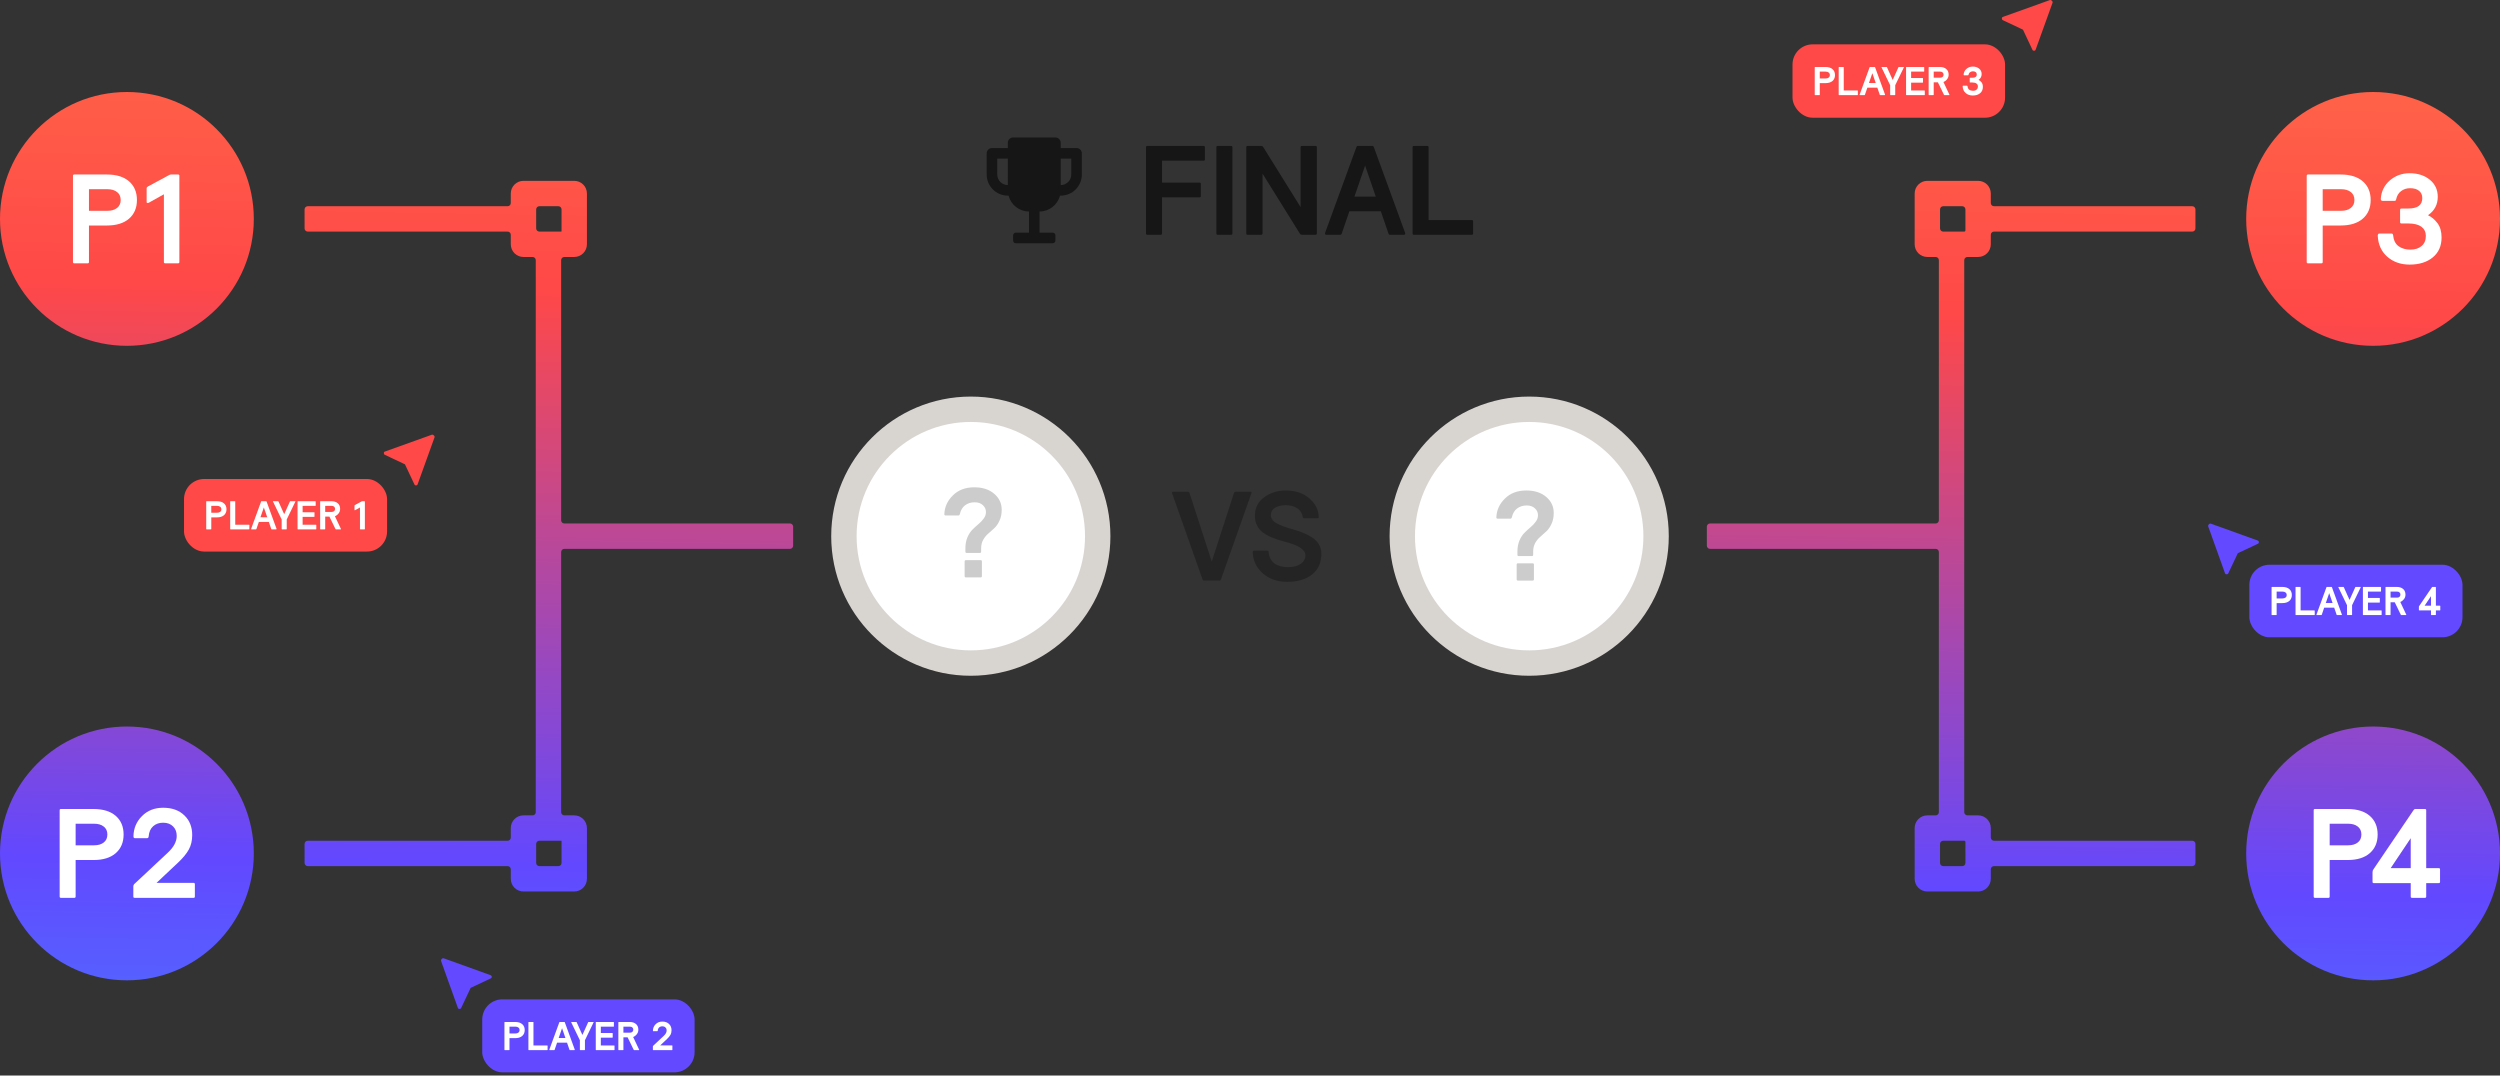 <svg width="788" height="339" viewBox="0 0 788 339" fill="none" xmlns="http://www.w3.org/2000/svg">
<rect x="0" y="0" width="788" height="339" fill="#333333" stroke="none"/>
<path fill-rule="evenodd" clip-rule="evenodd" d="M40 109C62.091 109 80 91.091 80 69C80 46.909 62.091 29 40 29C17.909 29 0 46.909 0 69C0 91.091 17.909 109 40 109ZM40 309C62.091 309 80 291.091 80 269C80 246.909 62.091 229 40 229C17.909 229 0 246.909 0 269C0 291.091 17.909 309 40 309ZM788 69C788 91.091 770.091 109 748 109C725.909 109 708 91.091 708 69C708 46.909 725.909 29 748 29C770.091 29 788 46.909 788 69ZM611.5 266C611.5 265.448 611.948 265 612.5 265H619.128V265C619.334 265 619.5 265.166 619.5 265.372V272C619.5 272.552 619.052 273 618.5 273H612.5C611.948 273 611.5 272.552 611.5 272V266ZM623.5 281C625.709 281 627.5 279.209 627.5 277V274C627.5 273.448 627.948 273 628.5 273H635.5H684H691C691.552 273 692 272.552 692 272V266C692 265.448 691.552 265 691 265H684H635.5H628.5C627.948 265 627.5 264.552 627.5 264V261C627.5 258.791 625.709 257 623.5 257H620.128C619.576 257 619.128 256.552 619.128 256V249V173V169V165V89V82C619.128 81.448 619.576 81 620.128 81H623.5C625.709 81 627.5 79.209 627.5 77V74C627.5 73.448 627.948 73 628.5 73L635.5 73L684 73H691C691.552 73 692 72.552 692 72V66C692 65.448 691.552 65 691 65H684L635.5 65H628.5C627.948 65 627.5 64.552 627.5 64V61C627.5 58.791 625.709 57 623.5 57L607.5 57C605.291 57 603.5 58.791 603.5 61V77C603.5 79.209 605.291 81 607.5 81H610.128C610.68 81 611.128 81.448 611.128 82V89V157V164C611.128 164.552 610.68 165 610.128 165H603.128H546H539C538.448 165 538 165.448 538 166V172C538 172.552 538.448 173 539 173H546H603.128H610.128C610.68 173 611.128 173.448 611.128 174V181V249V256C611.128 256.552 610.68 257 610.128 257H607.5C605.291 257 603.5 258.791 603.5 261V277C603.5 279.209 605.291 281 607.5 281H623.5ZM619.128 73H612.5C611.948 73 611.5 72.552 611.5 72V66C611.5 65.448 611.948 65 612.5 65L618.5 65C619.052 65 619.5 65.448 619.5 66V72.628C619.5 72.834 619.334 73 619.128 73V73ZM161 61C161 58.791 162.791 57 165 57H181C183.209 57 185 58.791 185 61V77C185 79.209 183.209 81 181 81H177.872C177.32 81 176.872 81.448 176.872 82V89V157V164C176.872 164.552 177.32 165 177.872 165H184.872H242H249C249.552 165 250 165.448 250 166V172C250 172.552 249.552 173 249 173H242H184.872H177.872C177.32 173 176.872 173.448 176.872 174V181L176.872 249V256C176.872 256.552 177.32 257 177.872 257H181C183.209 257 185 258.791 185 261V277C185 279.209 183.209 281 181 281H165C162.791 281 161 279.209 161 277V274C161 273.448 160.552 273 160 273H153H104H97C96.448 273 96 272.552 96 272V266C96 265.448 96.448 265 97 265H104L153 265L160 265C160.552 265 161 264.552 161 264V261C161 258.791 162.791 257 165 257H167.872C168.424 257 168.872 256.552 168.872 256V249L168.872 173V169V165L168.872 89L168.872 82C168.872 81.448 168.424 81 167.872 81H165C162.791 81 161 79.209 161 77V74C161 73.448 160.552 73 160 73H153H104H97C96.448 73 96 72.552 96 72V66C96 65.448 96.448 65 97 65H104H153H160C160.552 65 161 64.552 161 64V61ZM169 272C169 272.552 169.448 273 170 273L176 273C176.552 273 177 272.552 177 272V265.128C177 265.057 176.943 265 176.872 265V265H170C169.448 265 169 265.448 169 266V272ZM169 72C169 72.552 169.448 73 170 73H176.872V73C176.943 73 177 72.943 177 72.872V66C177 65.448 176.552 65 176 65H170C169.448 65 169 65.448 169 66V72ZM748 309C770.091 309 788 291.091 788 269C788 246.909 770.091 229 748 229C725.909 229 708 246.909 708 269C708 291.091 725.909 309 748 309Z" fill="url(#paint0_linear_176_25)"/>
<path d="M729.273 282.6V255.4C729.273 255.133 729.407 255 729.673 255H739.953C742.967 255 745.3 255.72 746.953 257.16C748.607 258.6 749.433 260.56 749.433 263.04C749.433 265.52 748.607 267.48 746.953 268.92C745.3 270.36 742.967 271.08 739.953 271.08H734.313V282.6C734.313 282.867 734.18 283 733.913 283H729.673C729.407 283 729.273 282.867 729.273 282.6ZM734.313 259.64V266.44H740.153C741.407 266.44 742.407 266.147 743.153 265.56C743.927 264.973 744.313 264.133 744.313 263.04C744.313 261.947 743.927 261.107 743.153 260.52C742.407 259.933 741.407 259.64 740.153 259.64H734.313Z" fill="white"/>
<path d="M759.86 282.6V278.36H748.22C747.954 278.36 747.82 278.227 747.82 277.96V274.88C747.82 274.56 747.927 274.253 748.14 273.96L760.78 255.32C760.914 255.107 761.087 255 761.3 255H764.34C764.607 255 764.74 255.133 764.74 255.4V273.64H768.7C768.967 273.64 769.1 273.773 769.1 274.04V277.96C769.1 278.227 768.967 278.36 768.7 278.36H764.74V282.6C764.74 282.867 764.594 283 764.3 283H760.26C759.994 283 759.86 282.867 759.86 282.6ZM759.86 264.2L753.54 273.64H759.86V264.2Z" fill="white"/>
<path d="M727.074 82.6V55.4C727.074 55.133 727.208 55 727.474 55H737.754C740.768 55 743.101 55.72 744.754 57.16C746.408 58.6 747.234 60.56 747.234 63.04C747.234 65.52 746.408 67.48 744.754 68.92C743.101 70.36 740.768 71.08 737.754 71.08H732.114V82.6C732.114 82.867 731.981 83 731.714 83H727.474C727.208 83 727.074 82.867 727.074 82.6ZM732.114 59.64V66.44H737.954C739.208 66.44 740.208 66.147 740.954 65.56C741.728 64.973 742.114 64.133 742.114 63.04C742.114 61.947 741.728 61.107 740.954 60.52C740.208 59.933 739.208 59.64 737.954 59.64H732.114Z" fill="white"/>
<path d="M756.503 70V66.16C756.503 65.867 756.65 65.72 756.943 65.72H759.143C762.05 65.72 763.503 64.627 763.503 62.44C763.503 61.453 763.17 60.693 762.503 60.16C761.837 59.6 760.89 59.32 759.663 59.32C758.57 59.32 757.623 59.627 756.823 60.24C756.023 60.827 755.503 61.693 755.263 62.84C755.21 63.16 755.037 63.32 754.743 63.32H750.943C750.597 63.32 750.423 63.093 750.423 62.64C750.583 60.32 751.53 58.4 753.263 56.88C755.023 55.36 757.103 54.6 759.503 54.6C762.09 54.6 764.21 55.28 765.863 56.64C767.543 58 768.383 59.8 768.383 62.04C768.383 64.493 767.357 66.427 765.303 67.84C766.45 68.373 767.45 69.213 768.303 70.36C769.157 71.507 769.583 73 769.583 74.84C769.583 77.507 768.663 79.6 766.823 81.12C764.983 82.64 762.543 83.4 759.503 83.4C756.73 83.4 754.397 82.587 752.503 80.96C750.61 79.307 749.597 77.08 749.463 74.28C749.49 73.827 749.663 73.6 749.983 73.6H753.743C754.09 73.6 754.277 73.773 754.303 74.12C754.463 75.72 755.037 76.88 756.023 77.6C757.037 78.32 758.277 78.68 759.743 78.68C761.21 78.68 762.383 78.307 763.263 77.56C764.17 76.813 764.623 75.747 764.623 74.36C764.623 73.133 764.157 72.173 763.223 71.48C762.29 70.787 760.93 70.44 759.143 70.44H756.943C756.65 70.44 756.503 70.293 756.503 70Z" fill="white"/>
<path d="M18.801 282.6V255.4C18.801 255.133 18.934 255 19.201 255H29.481C32.494 255 34.827 255.72 36.481 257.16C38.134 258.6 38.961 260.56 38.961 263.04C38.961 265.52 38.134 267.48 36.481 268.92C34.827 270.36 32.494 271.08 29.481 271.08H23.841V282.6C23.841 282.867 23.707 283 23.441 283H19.201C18.934 283 18.801 282.867 18.801 282.6ZM23.841 259.64V266.44H29.681C30.934 266.44 31.934 266.147 32.681 265.56C33.454 264.973 33.841 264.133 33.841 263.04C33.841 261.947 33.454 261.107 32.681 260.52C31.934 259.933 30.934 259.64 29.681 259.64H23.841Z" fill="white"/>
<path d="M42.022 282.6V279.44C42.022 279.067 42.169 278.76 42.462 278.52L52.942 268.72C54.782 266.987 55.702 265.24 55.702 263.48C55.702 262.227 55.316 261.227 54.542 260.48C53.769 259.707 52.729 259.32 51.422 259.32C50.142 259.32 49.089 259.693 48.262 260.44C47.436 261.187 46.969 262.24 46.862 263.6C46.836 264 46.662 264.2 46.342 264.2H42.542C42.222 264.2 42.062 264 42.062 263.6C42.116 261.093 43.009 258.973 44.742 257.24C46.476 255.48 48.702 254.6 51.422 254.6C54.222 254.6 56.449 255.4 58.102 257C59.756 258.573 60.582 260.64 60.582 263.2C60.582 264.933 60.236 266.44 59.542 267.72C58.876 268.973 57.756 270.347 56.182 271.84L49.342 278.28H61.022C61.289 278.28 61.422 278.413 61.422 278.68V282.6C61.422 282.867 61.289 283 61.022 283H42.422C42.156 283 42.022 282.867 42.022 282.6Z" fill="white"/>
<path d="M23 82.6V55.4C23 55.133 23.133 55 23.4 55H33.68C36.693 55 39.027 55.72 40.68 57.16C42.333 58.6 43.16 60.56 43.16 63.04C43.16 65.52 42.333 67.48 40.68 68.92C39.027 70.36 36.693 71.08 33.68 71.08H28.04V82.6C28.04 82.867 27.907 83 27.64 83H23.4C23.133 83 23 82.867 23 82.6ZM28.04 59.64V66.44H33.88C35.133 66.44 36.133 66.147 36.88 65.56C37.653 64.973 38.04 64.133 38.04 63.04C38.04 61.947 37.653 61.107 36.88 60.52C36.133 59.933 35.133 59.64 33.88 59.64H28.04Z" fill="white"/>
<path d="M51.658 82.6V61.24L46.938 63.88C46.778 63.96 46.645 64 46.538 64C46.325 64 46.218 63.88 46.218 63.64V59.36C46.218 59.12 46.364 58.92 46.658 58.76L53.258 55.2C53.471 55.067 53.684 55 53.898 55H56.138C56.404 55 56.538 55.133 56.538 55.4V82.6C56.538 82.867 56.404 83 56.138 83H52.058C51.791 83 51.658 82.867 51.658 82.6Z" fill="white"/>
<path d="M394.462 155.44L384.862 182.6C384.782 182.867 384.635 183 384.422 183H379.462C379.249 183 379.102 182.867 379.022 182.6L369.422 155.44C369.395 155.36 369.382 155.293 369.382 155.24C369.382 155.08 369.502 155 369.742 155H374.462C374.702 155 374.862 155.133 374.942 155.4L381.942 177L388.942 155.4C389.022 155.133 389.182 155 389.422 155H394.142C394.382 155 394.502 155.08 394.502 155.24C394.502 155.293 394.489 155.36 394.462 155.44Z" fill="#161616" fill-opacity="0.5"/>
<path d="M395.545 162.56C395.545 160.107 396.505 158.173 398.425 156.76C400.345 155.32 402.651 154.6 405.345 154.6C408.331 154.6 410.785 155.427 412.705 157.08C414.625 158.733 415.611 160.693 415.665 162.96C415.665 163.227 415.531 163.36 415.265 163.36H411.025C410.785 163.36 410.651 163.227 410.625 162.96C410.438 161.76 409.851 160.84 408.865 160.2C407.905 159.56 406.705 159.24 405.265 159.24C403.905 159.24 402.785 159.507 401.905 160.04C401.025 160.573 400.585 161.333 400.585 162.32C400.585 163.387 401.145 164.24 402.265 164.88C403.411 165.52 405.065 166.147 407.225 166.76C408.558 167.133 409.718 167.52 410.705 167.92C411.718 168.32 412.691 168.827 413.625 169.44C414.558 170.053 415.265 170.787 415.745 171.64C416.251 172.493 416.505 173.453 416.505 174.52C416.505 177.32 415.531 179.507 413.585 181.08C411.638 182.627 409.011 183.4 405.705 183.4C402.611 183.4 400.038 182.493 397.985 180.68C395.931 178.84 394.891 176.6 394.865 173.96C394.865 173.693 394.998 173.56 395.265 173.56H399.465C399.705 173.56 399.838 173.693 399.865 173.96C399.998 175.533 400.598 176.733 401.665 177.56C402.758 178.36 404.185 178.76 405.945 178.76C407.625 178.76 408.958 178.427 409.945 177.76C410.958 177.067 411.465 176.16 411.465 175.04C411.465 173.28 409.345 171.867 405.105 170.8C401.878 169.973 399.478 168.947 397.905 167.72C396.331 166.467 395.545 164.747 395.545 162.56Z" fill="#161616" fill-opacity="0.5"/>
<path fill-rule="evenodd" clip-rule="evenodd" d="M334.333 46.667H339.333C340.254 46.667 341 47.413 341 48.333V55C341 58.682 338.015 61.667 334.333 61.667H334.1C333.342 64.602 330.699 66.657 327.667 66.667V73.333H331.833C332.294 73.333 332.667 73.707 332.667 74.167V75.833C332.667 76.294 332.294 76.667 331.833 76.667H320.167C319.706 76.667 319.333 76.294 319.333 75.833V74.167C319.333 73.707 319.706 73.333 320.167 73.333H324.333V66.667C321.301 66.657 318.658 64.602 317.9 61.667H317.667C313.985 61.667 311 58.682 311 55V48.333C311 47.413 311.746 46.667 312.667 46.667H317.667V45C317.667 44.08 318.413 43.333 319.333 43.333H332.667C333.587 43.333 334.333 44.08 334.333 45V46.667ZM314.333 50V55C314.333 56.841 315.826 58.333 317.667 58.333V50H314.333ZM337.667 55C337.667 56.841 336.174 58.333 334.333 58.333V50H337.667V55ZM366.266 62.2V73.6C366.266 73.867 366.132 74 365.866 74H361.626C361.359 74 361.226 73.867 361.226 73.6V46.4C361.226 46.133 361.359 46 361.626 46H379.386C379.652 46 379.786 46.133 379.786 46.4V50.24C379.786 50.507 379.652 50.64 379.386 50.64H366.266V57.56H378.106C378.372 57.56 378.506 57.693 378.506 57.96V61.8C378.506 62.067 378.372 62.2 378.106 62.2H366.266ZM383.407 73.6V46.4C383.407 46.133 383.54 46 383.807 46H388.047C388.313 46 388.447 46.133 388.447 46.4V73.6C388.447 73.867 388.313 74 388.047 74H383.807C383.54 74 383.407 73.867 383.407 73.6ZM410.387 74H414.667C414.934 74 415.067 73.867 415.067 73.6V46.4C415.067 46.133 414.934 46 414.667 46H410.347C410.08 46 409.947 46.133 409.947 46.4V65.28L398.147 46.32C398.014 46.107 397.8 46 397.507 46H393.227C392.96 46 392.827 46.133 392.827 46.4V73.6C392.827 73.867 392.96 74 393.227 74H397.547C397.814 74 397.947 73.867 397.947 73.6V54.72L409.747 73.68C409.88 73.893 410.094 74 410.387 74ZM437.642 73.6L435.242 66.6H425.322L422.922 73.6C422.842 73.867 422.682 74 422.442 74H418.082C417.788 74 417.642 73.867 417.642 73.6C417.642 73.52 417.655 73.44 417.682 73.36L427.522 46.4C427.602 46.133 427.735 46 427.922 46H432.642C432.828 46 432.962 46.133 433.042 46.4L442.882 73.36C442.908 73.44 442.922 73.52 442.922 73.6C442.922 73.867 442.775 74 442.482 74H438.122C437.882 74 437.722 73.867 437.642 73.6ZM430.282 52.2L426.922 61.96H433.642L430.282 52.2ZM445.249 46.4V73.6C445.249 73.867 445.382 74 445.649 74H463.929C464.196 74 464.329 73.867 464.329 73.6V69.76C464.329 69.493 464.196 69.36 463.929 69.36H450.289V46.4C450.289 46.133 450.156 46 449.889 46H445.649C445.382 46 445.249 46.133 445.249 46.4Z" fill="#161616"/>
<circle cx="306" cy="169" r="40" fill="white" stroke="#D8D5D1" stroke-width="8"/>
<circle cx="482" cy="169" r="40" fill="white" stroke="#D8D5D1" stroke-width="8"/>
<path d="M297.654 162.08C297.734 159.813 298.627 157.84 300.334 156.16C302.04 154.453 304.294 153.6 307.094 153.6C309.707 153.6 311.8 154.28 313.374 155.64C314.947 156.973 315.734 158.653 315.734 160.68C315.734 161.987 315.507 163.12 315.054 164.08C314.627 165.04 314.094 165.827 313.454 166.44C312.814 167.027 312.174 167.6 311.534 168.16C310.894 168.693 310.347 169.36 309.894 170.16C309.467 170.933 309.254 171.84 309.254 172.88V173.88C309.254 174.147 309.12 174.28 308.854 174.28H304.694C304.427 174.28 304.294 174.147 304.294 173.88V172.88C304.294 171.547 304.507 170.373 304.934 169.36C305.387 168.32 305.934 167.493 306.574 166.88C307.214 166.24 307.854 165.653 308.494 165.12C309.134 164.587 309.667 164.013 310.094 163.4C310.547 162.787 310.774 162.12 310.774 161.4C310.774 160.547 310.454 159.827 309.814 159.24C309.174 158.627 308.307 158.32 307.214 158.32C306.04 158.32 305.027 158.64 304.174 159.28C303.347 159.92 302.8 160.853 302.534 162.08C302.454 162.347 302.32 162.48 302.134 162.48H298.054C297.787 162.48 297.654 162.347 297.654 162.08ZM304.454 176.56H309.094C309.36 176.56 309.494 176.693 309.494 176.96V181.6C309.494 181.867 309.36 182 309.094 182H304.454C304.187 182 304.054 181.867 304.054 181.6V176.96C304.054 176.693 304.187 176.56 304.454 176.56Z" fill="white"/>
<path d="M297.654 162.08C297.734 159.813 298.627 157.84 300.334 156.16C302.04 154.453 304.294 153.6 307.094 153.6C309.707 153.6 311.8 154.28 313.374 155.64C314.947 156.973 315.734 158.653 315.734 160.68C315.734 161.987 315.507 163.12 315.054 164.08C314.627 165.04 314.094 165.827 313.454 166.44C312.814 167.027 312.174 167.6 311.534 168.16C310.894 168.693 310.347 169.36 309.894 170.16C309.467 170.933 309.254 171.84 309.254 172.88V173.88C309.254 174.147 309.12 174.28 308.854 174.28H304.694C304.427 174.28 304.294 174.147 304.294 173.88V172.88C304.294 171.547 304.507 170.373 304.934 169.36C305.387 168.32 305.934 167.493 306.574 166.88C307.214 166.24 307.854 165.653 308.494 165.12C309.134 164.587 309.667 164.013 310.094 163.4C310.547 162.787 310.774 162.12 310.774 161.4C310.774 160.547 310.454 159.827 309.814 159.24C309.174 158.627 308.307 158.32 307.214 158.32C306.04 158.32 305.027 158.64 304.174 159.28C303.347 159.92 302.8 160.853 302.534 162.08C302.454 162.347 302.32 162.48 302.134 162.48H298.054C297.787 162.48 297.654 162.347 297.654 162.08ZM304.454 176.56H309.094C309.36 176.56 309.494 176.693 309.494 176.96V181.6C309.494 181.867 309.36 182 309.094 182H304.454C304.187 182 304.054 181.867 304.054 181.6V176.96C304.054 176.693 304.187 176.56 304.454 176.56Z" fill="black" fill-opacity="0.2"/>
<path d="M471.654 163.08C471.734 160.813 472.627 158.84 474.334 157.16C476.04 155.453 478.294 154.6 481.094 154.6C483.707 154.6 485.8 155.28 487.374 156.64C488.947 157.973 489.734 159.653 489.734 161.68C489.734 162.987 489.507 164.12 489.054 165.08C488.627 166.04 488.094 166.827 487.454 167.44C486.814 168.027 486.174 168.6 485.534 169.16C484.894 169.693 484.347 170.36 483.894 171.16C483.467 171.933 483.254 172.84 483.254 173.88V174.88C483.254 175.147 483.12 175.28 482.854 175.28H478.694C478.427 175.28 478.294 175.147 478.294 174.88V173.88C478.294 172.547 478.507 171.373 478.934 170.36C479.387 169.32 479.934 168.493 480.574 167.88C481.214 167.24 481.854 166.653 482.494 166.12C483.134 165.587 483.667 165.013 484.094 164.4C484.547 163.787 484.774 163.12 484.774 162.4C484.774 161.547 484.454 160.827 483.814 160.24C483.174 159.627 482.307 159.32 481.214 159.32C480.04 159.32 479.027 159.64 478.174 160.28C477.347 160.92 476.8 161.853 476.534 163.08C476.454 163.347 476.32 163.48 476.134 163.48H472.054C471.787 163.48 471.654 163.347 471.654 163.08ZM478.454 177.56H483.094C483.36 177.56 483.494 177.693 483.494 177.96V182.6C483.494 182.867 483.36 183 483.094 183H478.454C478.187 183 478.054 182.867 478.054 182.6V177.96C478.054 177.693 478.187 177.56 478.454 177.56Z" fill="white"/>
<path d="M471.654 163.08C471.734 160.813 472.627 158.84 474.334 157.16C476.04 155.453 478.294 154.6 481.094 154.6C483.707 154.6 485.8 155.28 487.374 156.64C488.947 157.973 489.734 159.653 489.734 161.68C489.734 162.987 489.507 164.12 489.054 165.08C488.627 166.04 488.094 166.827 487.454 167.44C486.814 168.027 486.174 168.6 485.534 169.16C484.894 169.693 484.347 170.36 483.894 171.16C483.467 171.933 483.254 172.84 483.254 173.88V174.88C483.254 175.147 483.12 175.28 482.854 175.28H478.694C478.427 175.28 478.294 175.147 478.294 174.88V173.88C478.294 172.547 478.507 171.373 478.934 170.36C479.387 169.32 479.934 168.493 480.574 167.88C481.214 167.24 481.854 166.653 482.494 166.12C483.134 165.587 483.667 165.013 484.094 164.4C484.547 163.787 484.774 163.12 484.774 162.4C484.774 161.547 484.454 160.827 483.814 160.24C483.174 159.627 482.307 159.32 481.214 159.32C480.04 159.32 479.027 159.64 478.174 160.28C477.347 160.92 476.8 161.853 476.534 163.08C476.454 163.347 476.32 163.48 476.134 163.48H472.054C471.787 163.48 471.654 163.347 471.654 163.08ZM478.454 177.56H483.094C483.36 177.56 483.494 177.693 483.494 177.96V182.6C483.494 182.867 483.36 183 483.094 183H478.454C478.187 183 478.054 182.867 478.054 182.6V177.96C478.054 177.693 478.187 177.56 478.454 177.56Z" fill="black" fill-opacity="0.2"/>
<rect x="58" y="150.981" width="64.009" height="22.875" rx="6.34" fill="#FF4848"/>
<path d="M65 166.73V158.108C65 158.024 65.042 157.981 65.127 157.981H68.385C69.341 157.981 70.08 158.21 70.604 158.666C71.128 159.123 71.39 159.744 71.39 160.53C71.39 161.316 71.128 161.937 70.604 162.394C70.08 162.85 69.341 163.079 68.385 163.079H66.598V166.73C66.598 166.815 66.555 166.857 66.471 166.857H65.127C65.042 166.857 65 166.815 65 166.73ZM66.598 159.452V161.608H68.449C68.846 161.608 69.163 161.515 69.4 161.329C69.645 161.143 69.767 160.877 69.767 160.53C69.767 160.183 69.645 159.917 69.4 159.731C69.163 159.545 68.846 159.452 68.449 159.452H66.598Z" fill="white"/>
<path d="M72.553 166.73V158.108C72.553 158.024 72.595 157.981 72.68 157.981H74.024C74.108 157.981 74.151 158.024 74.151 158.108V165.386H78.474C78.559 165.386 78.601 165.428 78.601 165.513V166.73C78.601 166.815 78.559 166.857 78.474 166.857H72.68C72.595 166.857 72.553 166.815 72.553 166.73Z" fill="white"/>
<path d="M85.495 166.73L84.735 164.511H81.59L80.829 166.73C80.804 166.815 80.753 166.857 80.677 166.857H79.295C79.202 166.857 79.156 166.815 79.156 166.73C79.156 166.705 79.16 166.679 79.168 166.654L82.288 158.108C82.313 158.024 82.355 157.981 82.414 157.981H83.91C83.97 157.981 84.012 158.024 84.037 158.108L87.156 166.654C87.165 166.679 87.169 166.705 87.169 166.73C87.169 166.815 87.123 166.857 87.03 166.857H85.648C85.572 166.857 85.521 166.815 85.495 166.73ZM83.162 159.947L82.097 163.04H84.228L83.162 159.947Z" fill="white"/>
<path d="M93.102 158.108L90.376 163.738V166.73C90.376 166.815 90.333 166.857 90.249 166.857H88.905C88.82 166.857 88.778 166.815 88.778 166.73V163.738L86.052 158.108C86.044 158.091 86.039 158.074 86.039 158.058C86.039 158.007 86.069 157.981 86.128 157.981H87.612C87.696 157.981 87.751 158.015 87.776 158.083L89.577 162.077L91.377 158.083C91.403 158.015 91.458 157.981 91.542 157.981H93.026C93.085 157.981 93.114 158.007 93.114 158.058C93.114 158.074 93.11 158.091 93.102 158.108Z" fill="white"/>
<path d="M95.386 162.926V165.386H99.57C99.655 165.386 99.697 165.428 99.697 165.513V166.73C99.697 166.815 99.655 166.857 99.57 166.857H93.915C93.831 166.857 93.788 166.815 93.788 166.73V158.108C93.788 158.024 93.831 157.981 93.915 157.981H99.38C99.464 157.981 99.507 158.024 99.507 158.108V159.325C99.507 159.41 99.464 159.452 99.38 159.452H95.386V161.456H98.999C99.084 161.456 99.126 161.498 99.126 161.582V162.8C99.126 162.884 99.084 162.926 98.999 162.926H95.386Z" fill="white"/>
<path d="M100.908 166.73V158.108C100.908 158.024 100.95 157.981 101.035 157.981H104.496C105.316 157.981 105.971 158.197 106.462 158.628C106.96 159.051 107.21 159.642 107.21 160.403C107.21 160.936 107.053 161.409 106.741 161.823C106.428 162.229 106.039 162.529 105.574 162.723L107.463 166.73C107.472 166.747 107.476 166.764 107.476 166.781C107.476 166.832 107.438 166.857 107.362 166.857H105.904C105.836 166.857 105.777 166.815 105.726 166.73L103.824 162.825H102.506V166.73C102.506 166.815 102.463 166.857 102.379 166.857H101.035C100.95 166.857 100.908 166.815 100.908 166.73ZM102.506 159.452V161.354H104.56C104.881 161.354 105.134 161.27 105.32 161.101C105.515 160.931 105.612 160.699 105.612 160.403C105.612 160.107 105.515 159.875 105.32 159.706C105.134 159.537 104.881 159.452 104.56 159.452H102.506Z" fill="white"/>
<path d="M113.462 166.73V159.959L111.966 160.796C111.915 160.822 111.873 160.834 111.839 160.834C111.771 160.834 111.738 160.796 111.738 160.72V159.363C111.738 159.287 111.784 159.224 111.877 159.173L113.969 158.045C114.037 158.003 114.104 157.981 114.172 157.981H114.882C114.967 157.981 115.009 158.024 115.009 158.108V166.73C115.009 166.815 114.967 166.857 114.882 166.857H113.589C113.504 166.857 113.462 166.815 113.462 166.73Z" fill="white"/>
<path d="M136.854 137.362L136.623 137.131C136.539 137.051 136.428 137.006 136.312 137.007C136.262 136.998 136.211 136.998 136.161 137.007L121.293 142.338C121.104 142.405 120.984 142.591 121 142.791V142.933C121 143.108 121.1 143.267 121.257 143.342L127.64 146.354L130.649 152.742C130.724 152.9 130.883 153 131.057 153H131.199C131.386 153 131.553 152.883 131.616 152.707L136.978 137.824C137.03 137.659 136.981 137.479 136.854 137.362Z" fill="#FF4848"/>
<rect x="151.999" y="315" width="66.938" height="23.002" rx="6.34" fill="#6349FF"/>
<path d="M158.999 330.875V322.254C158.999 322.169 159.041 322.127 159.125 322.127H162.384C163.339 322.127 164.079 322.355 164.603 322.811C165.127 323.268 165.389 323.889 165.389 324.675C165.389 325.461 165.127 326.083 164.603 326.539C164.079 326.996 163.339 327.224 162.384 327.224H160.596V330.875C160.596 330.96 160.554 331.002 160.469 331.002H159.125C159.041 331.002 158.999 330.96 158.999 330.875ZM160.596 323.598V325.753H162.447C162.845 325.753 163.162 325.66 163.398 325.474C163.643 325.288 163.766 325.022 163.766 324.675C163.766 324.329 163.643 324.062 163.398 323.877C163.162 323.691 162.845 323.598 162.447 323.598H160.596Z" fill="white"/>
<path d="M166.552 330.875V322.254C166.552 322.169 166.594 322.127 166.678 322.127H168.022C168.107 322.127 168.149 322.169 168.149 322.254V329.531H172.473C172.557 329.531 172.6 329.574 172.6 329.658V330.875C172.6 330.96 172.557 331.002 172.473 331.002H166.678C166.594 331.002 166.552 330.96 166.552 330.875Z" fill="white"/>
<path d="M179.494 330.875L178.733 328.657H175.589L174.828 330.875C174.803 330.96 174.752 331.002 174.676 331.002H173.294C173.201 331.002 173.154 330.96 173.154 330.875C173.154 330.85 173.159 330.825 173.167 330.799L176.286 322.254C176.311 322.169 176.354 322.127 176.413 322.127H177.909C177.968 322.127 178.01 322.169 178.036 322.254L181.155 330.799C181.163 330.825 181.168 330.85 181.168 330.875C181.168 330.96 181.121 331.002 181.028 331.002H179.646C179.57 331.002 179.519 330.96 179.494 330.875ZM177.161 324.092L176.096 327.186H178.226L177.161 324.092Z" fill="white"/>
<path d="M187.1 322.254L184.374 327.883V330.875C184.374 330.96 184.332 331.002 184.247 331.002H182.903C182.819 331.002 182.777 330.96 182.777 330.875V327.883L180.051 322.254C180.042 322.237 180.038 322.22 180.038 322.203C180.038 322.152 180.067 322.127 180.127 322.127H181.61C181.695 322.127 181.75 322.161 181.775 322.228L183.575 326.222L185.376 322.228C185.401 322.161 185.456 322.127 185.541 322.127H187.024C187.083 322.127 187.113 322.152 187.113 322.203C187.113 322.22 187.109 322.237 187.1 322.254Z" fill="white"/>
<path d="M189.384 327.072V329.531H193.569C193.653 329.531 193.695 329.574 193.695 329.658V330.875C193.695 330.96 193.653 331.002 193.569 331.002H187.914C187.829 331.002 187.787 330.96 187.787 330.875V322.254C187.787 322.169 187.829 322.127 187.914 322.127H193.378C193.463 322.127 193.505 322.169 193.505 322.254V323.471C193.505 323.555 193.463 323.598 193.378 323.598H189.384V325.601H192.998C193.083 325.601 193.125 325.643 193.125 325.728V326.945C193.125 327.029 193.083 327.072 192.998 327.072H189.384Z" fill="white"/>
<path d="M194.907 330.875V322.254C194.907 322.169 194.949 322.127 195.033 322.127H198.495C199.315 322.127 199.97 322.342 200.46 322.773C200.959 323.196 201.208 323.788 201.208 324.549C201.208 325.081 201.052 325.554 200.739 325.969C200.426 326.374 200.037 326.674 199.573 326.869L201.462 330.875C201.47 330.892 201.474 330.909 201.474 330.926C201.474 330.977 201.436 331.002 201.36 331.002H199.902C199.835 331.002 199.775 330.96 199.725 330.875L197.823 326.97H196.504V330.875C196.504 330.96 196.462 331.002 196.377 331.002H195.033C194.949 331.002 194.907 330.96 194.907 330.875ZM196.504 323.598V325.499H198.558C198.879 325.499 199.133 325.415 199.319 325.246C199.513 325.077 199.611 324.844 199.611 324.549C199.611 324.253 199.513 324.02 199.319 323.851C199.133 323.682 198.879 323.598 198.558 323.598H196.504Z" fill="white"/>
<path d="M205.787 330.875V329.874C205.787 329.755 205.833 329.658 205.926 329.582L209.248 326.476C209.832 325.926 210.123 325.373 210.123 324.815C210.123 324.417 210.001 324.101 209.756 323.864C209.51 323.619 209.181 323.496 208.767 323.496C208.361 323.496 208.027 323.614 207.765 323.851C207.503 324.088 207.355 324.422 207.321 324.853C207.313 324.98 207.258 325.043 207.156 325.043H205.952C205.85 325.043 205.8 324.98 205.8 324.853C205.816 324.058 206.1 323.386 206.649 322.837C207.199 322.279 207.904 322 208.767 322C209.654 322 210.36 322.254 210.884 322.761C211.408 323.259 211.67 323.915 211.67 324.726C211.67 325.275 211.56 325.753 211.34 326.159C211.129 326.556 210.774 326.991 210.275 327.465L208.107 329.506H211.81C211.894 329.506 211.936 329.548 211.936 329.633V330.875C211.936 330.96 211.894 331.002 211.81 331.002H205.914C205.829 331.002 205.787 330.96 205.787 330.875Z" fill="white"/>
<path d="M139.359 302.163L139.128 302.394C139.048 302.478 139.003 302.589 139.004 302.705C138.995 302.755 138.995 302.806 139.004 302.856L144.335 317.724C144.403 317.913 144.588 318.033 144.788 318.017L144.93 318.017C145.105 318.017 145.264 317.917 145.339 317.76L148.351 311.377L154.739 308.368C154.897 308.293 154.997 308.134 154.997 307.96L154.997 307.818C154.997 307.631 154.88 307.464 154.704 307.401L139.821 302.039C139.656 301.987 139.476 302.036 139.359 302.163Z" fill="#6349FF"/>
<rect x="708.999" y="178" width="67.179" height="22.875" rx="6.34" fill="#6349FF"/>
<path d="M715.999 193.749V185.127C715.999 185.042 716.041 185 716.125 185H719.384C720.339 185 721.079 185.228 721.603 185.685C722.127 186.141 722.389 186.762 722.389 187.548C722.389 188.335 722.127 188.956 721.603 189.412C721.079 189.869 720.339 190.097 719.384 190.097H717.596V193.749C717.596 193.833 717.554 193.875 717.469 193.875H716.125C716.041 193.875 715.999 193.833 715.999 193.749ZM717.596 186.471V188.626H719.447C719.845 188.626 720.162 188.533 720.398 188.347C720.643 188.161 720.766 187.895 720.766 187.548C720.766 187.202 720.643 186.936 720.398 186.75C720.162 186.564 719.845 186.471 719.447 186.471H717.596Z" fill="white"/>
<path d="M723.552 193.749V185.127C723.552 185.042 723.594 185 723.678 185H725.022C725.107 185 725.149 185.042 725.149 185.127V192.405H729.473C729.557 192.405 729.6 192.447 729.6 192.531V193.749C729.6 193.833 729.557 193.875 729.473 193.875H723.678C723.594 193.875 723.552 193.833 723.552 193.749Z" fill="white"/>
<path d="M736.494 193.749L735.733 191.53H732.589L731.828 193.749C731.803 193.833 731.752 193.875 731.676 193.875H730.294C730.201 193.875 730.154 193.833 730.154 193.749C730.154 193.723 730.159 193.698 730.167 193.673L733.286 185.127C733.311 185.042 733.354 185 733.413 185H734.909C734.968 185 735.01 185.042 735.036 185.127L738.155 193.673C738.163 193.698 738.168 193.723 738.168 193.749C738.168 193.833 738.121 193.875 738.028 193.875H736.646C736.57 193.875 736.519 193.833 736.494 193.749ZM734.161 186.965L733.096 190.059H735.226L734.161 186.965Z" fill="white"/>
<path d="M744.1 185.127L741.374 190.756V193.749C741.374 193.833 741.332 193.875 741.247 193.875H739.903C739.819 193.875 739.777 193.833 739.777 193.749V190.756L737.051 185.127C737.042 185.11 737.038 185.093 737.038 185.076C737.038 185.025 737.067 185 737.127 185H738.61C738.695 185 738.75 185.034 738.775 185.101L740.575 189.095L742.376 185.101C742.401 185.034 742.456 185 742.541 185H744.024C744.083 185 744.113 185.025 744.113 185.076C744.113 185.093 744.109 185.11 744.1 185.127Z" fill="white"/>
<path d="M746.384 189.945V192.405H750.569C750.653 192.405 750.695 192.447 750.695 192.531V193.749C750.695 193.833 750.653 193.875 750.569 193.875H744.914C744.829 193.875 744.787 193.833 744.787 193.749V185.127C744.787 185.042 744.829 185 744.914 185H750.378C750.463 185 750.505 185.042 750.505 185.127V186.344C750.505 186.428 750.463 186.471 750.378 186.471H746.384V188.474H749.998C750.083 188.474 750.125 188.516 750.125 188.601V189.818C750.125 189.903 750.083 189.945 749.998 189.945H746.384Z" fill="white"/>
<path d="M751.907 193.749V185.127C751.907 185.042 751.949 185 752.033 185H755.495C756.315 185 756.97 185.215 757.46 185.647C757.959 186.069 758.208 186.661 758.208 187.422C758.208 187.954 758.052 188.428 757.739 188.842C757.426 189.247 757.037 189.548 756.573 189.742L758.462 193.749C758.47 193.766 758.474 193.782 758.474 193.799C758.474 193.85 758.436 193.875 758.36 193.875H756.902C756.835 193.875 756.775 193.833 756.725 193.749L754.823 189.843H753.504V193.749C753.504 193.833 753.462 193.875 753.377 193.875H752.033C751.949 193.875 751.907 193.833 751.907 193.749ZM753.504 186.471V188.373H755.558C755.879 188.373 756.133 188.288 756.319 188.119C756.513 187.95 756.611 187.718 756.611 187.422C756.611 187.126 756.513 186.893 756.319 186.724C756.133 186.555 755.879 186.471 755.558 186.471H753.504Z" fill="white"/>
<path d="M766.248 193.749V192.405H762.559C762.474 192.405 762.432 192.362 762.432 192.278V191.302C762.432 191.2 762.466 191.103 762.533 191.01L766.54 185.101C766.582 185.034 766.637 185 766.705 185H767.668C767.753 185 767.795 185.042 767.795 185.127V190.908H769.05C769.135 190.908 769.177 190.951 769.177 191.035V192.278C769.177 192.362 769.135 192.405 769.05 192.405H767.795V193.749C767.795 193.833 767.749 193.875 767.656 193.875H766.375C766.291 193.875 766.248 193.833 766.248 193.749ZM766.248 187.916L764.245 190.908H766.248V187.916Z" fill="white"/>
<path d="M696.359 165.163L696.128 165.394C696.048 165.478 696.003 165.589 696.004 165.705C695.995 165.755 695.995 165.806 696.004 165.856L701.335 180.724C701.403 180.913 701.588 181.033 701.788 181.017L701.93 181.017C702.105 181.017 702.264 180.917 702.339 180.76L705.351 174.377L711.739 171.368C711.897 171.293 711.997 171.134 711.997 170.96L711.997 170.818C711.997 170.631 711.88 170.464 711.704 170.401L696.821 165.039C696.656 164.987 696.476 165.036 696.359 165.163Z" fill="#6349FF"/>
<rect x="565" y="13.981" width="67.001" height="23.129" rx="6.34" fill="#FF4848"/>
<path d="M572 29.857V21.235C572 21.151 572.042 21.108 572.127 21.108H575.385C576.341 21.108 577.08 21.337 577.604 21.793C578.128 22.249 578.39 22.871 578.39 23.657C578.39 24.443 578.128 25.064 577.604 25.521C577.08 25.977 576.341 26.205 575.385 26.205H573.598V29.857C573.598 29.942 573.555 29.984 573.471 29.984H572.127C572.042 29.984 572 29.942 572 29.857ZM573.598 22.579V24.735H575.449C575.846 24.735 576.163 24.642 576.4 24.456C576.645 24.27 576.767 24.003 576.767 23.657C576.767 23.31 576.645 23.044 576.4 22.858C576.163 22.672 575.846 22.579 575.449 22.579H573.598Z" fill="white"/>
<path d="M579.553 29.857V21.235C579.553 21.151 579.595 21.108 579.68 21.108H581.024C581.108 21.108 581.151 21.151 581.151 21.235V28.513H585.474C585.559 28.513 585.601 28.555 585.601 28.64V29.857C585.601 29.942 585.559 29.984 585.474 29.984H579.68C579.595 29.984 579.553 29.942 579.553 29.857Z" fill="white"/>
<path d="M592.495 29.857L591.735 27.638H588.59L587.829 29.857C587.804 29.942 587.753 29.984 587.677 29.984H586.295C586.202 29.984 586.156 29.942 586.156 29.857C586.156 29.832 586.16 29.806 586.168 29.781L589.288 21.235C589.313 21.151 589.355 21.108 589.414 21.108H590.911C590.97 21.108 591.012 21.151 591.037 21.235L594.156 29.781C594.165 29.806 594.169 29.832 594.169 29.857C594.169 29.942 594.123 29.984 594.03 29.984H592.648C592.572 29.984 592.521 29.942 592.495 29.857ZM590.162 23.073L589.097 26.167H591.228L590.162 23.073Z" fill="white"/>
<path d="M600.102 21.235L597.376 26.865V29.857C597.376 29.942 597.333 29.984 597.249 29.984H595.905C595.82 29.984 595.778 29.942 595.778 29.857V26.865L593.052 21.235C593.044 21.218 593.039 21.201 593.039 21.184C593.039 21.134 593.069 21.108 593.128 21.108H594.612C594.696 21.108 594.751 21.142 594.776 21.21L596.577 25.204L598.377 21.21C598.403 21.142 598.458 21.108 598.542 21.108H600.026C600.085 21.108 600.114 21.134 600.114 21.184C600.114 21.201 600.11 21.218 600.102 21.235Z" fill="white"/>
<path d="M602.386 26.053V28.513H606.57C606.655 28.513 606.697 28.555 606.697 28.64V29.857C606.697 29.942 606.655 29.984 606.57 29.984H600.915C600.831 29.984 600.788 29.942 600.788 29.857V21.235C600.788 21.151 600.831 21.108 600.915 21.108H606.38C606.464 21.108 606.507 21.151 606.507 21.235V22.452C606.507 22.537 606.464 22.579 606.38 22.579H602.386V24.582H606C606.084 24.582 606.126 24.625 606.126 24.709V25.926C606.126 26.011 606.084 26.053 606 26.053H602.386Z" fill="white"/>
<path d="M607.908 29.857V21.235C607.908 21.151 607.95 21.108 608.035 21.108H611.496C612.316 21.108 612.971 21.324 613.462 21.755C613.96 22.177 614.21 22.769 614.21 23.53C614.21 24.062 614.053 24.536 613.741 24.95C613.428 25.356 613.039 25.656 612.574 25.85L614.463 29.857C614.472 29.874 614.476 29.891 614.476 29.908C614.476 29.958 614.438 29.984 614.362 29.984H612.904C612.836 29.984 612.777 29.942 612.726 29.857L610.824 25.952H609.506V29.857C609.506 29.942 609.463 29.984 609.379 29.984H608.035C607.95 29.984 607.908 29.942 607.908 29.857ZM609.506 22.579V24.481H611.56C611.881 24.481 612.134 24.396 612.32 24.227C612.515 24.058 612.612 23.826 612.612 23.53C612.612 23.234 612.515 23.002 612.32 22.833C612.134 22.664 611.881 22.579 611.56 22.579H609.506Z" fill="white"/>
<path d="M620.855 25.863V24.646C620.855 24.553 620.902 24.506 620.995 24.506H621.692C622.613 24.506 623.074 24.16 623.074 23.467C623.074 23.154 622.968 22.913 622.757 22.744C622.546 22.566 622.246 22.478 621.857 22.478C621.51 22.478 621.21 22.575 620.957 22.769C620.703 22.955 620.538 23.23 620.462 23.593C620.445 23.695 620.39 23.745 620.297 23.745H619.093C618.983 23.745 618.928 23.674 618.928 23.53C618.979 22.795 619.279 22.186 619.828 21.704C620.386 21.222 621.045 20.981 621.806 20.981C622.626 20.981 623.298 21.197 623.822 21.628C624.355 22.059 624.621 22.63 624.621 23.34C624.621 24.117 624.295 24.73 623.645 25.178C624.008 25.347 624.325 25.614 624.595 25.977C624.866 26.34 625.001 26.814 625.001 27.397C625.001 28.242 624.71 28.906 624.126 29.388C623.543 29.87 622.77 30.11 621.806 30.11C620.927 30.11 620.187 29.853 619.587 29.337C618.987 28.813 618.666 28.107 618.624 27.22C618.632 27.076 618.687 27.004 618.788 27.004H619.98C620.09 27.004 620.149 27.059 620.158 27.169C620.208 27.676 620.39 28.044 620.703 28.272C621.024 28.5 621.417 28.614 621.882 28.614C622.347 28.614 622.719 28.496 622.998 28.259C623.285 28.023 623.429 27.684 623.429 27.245C623.429 26.856 623.281 26.552 622.985 26.332C622.689 26.112 622.258 26.002 621.692 26.002H620.995C620.902 26.002 620.855 25.956 620.855 25.863Z" fill="white"/>
<path d="M646.854 0.362L646.623 0.131C646.539 0.051 646.428 0.006 646.312 0.007C646.262 -0.002 646.211 -0.002 646.161 0.007L631.293 5.338C631.104 5.405 630.984 5.591 631 5.791V5.933C631 6.108 631.1 6.267 631.257 6.342L637.64 9.354L640.649 15.742C640.724 15.9 640.883 16 641.057 16H641.199C641.386 16 641.553 15.883 641.616 15.707L646.978 0.824C647.03 0.659 646.981 0.479 646.854 0.362Z" fill="#FF4848"/>
<defs>
<linearGradient id="paint0_linear_176_25" x1="423.5" y1="-28" x2="417" y2="361.5" gradientUnits="userSpaceOnUse">
<stop stop-color="#FF7448"/>
<stop offset="0.318" stop-color="#FF4848"/>
<stop offset="0.781" stop-color="#6248FF"/>
<stop offset="1" stop-color="#487BFF"/>
</linearGradient>
</defs>
</svg>
